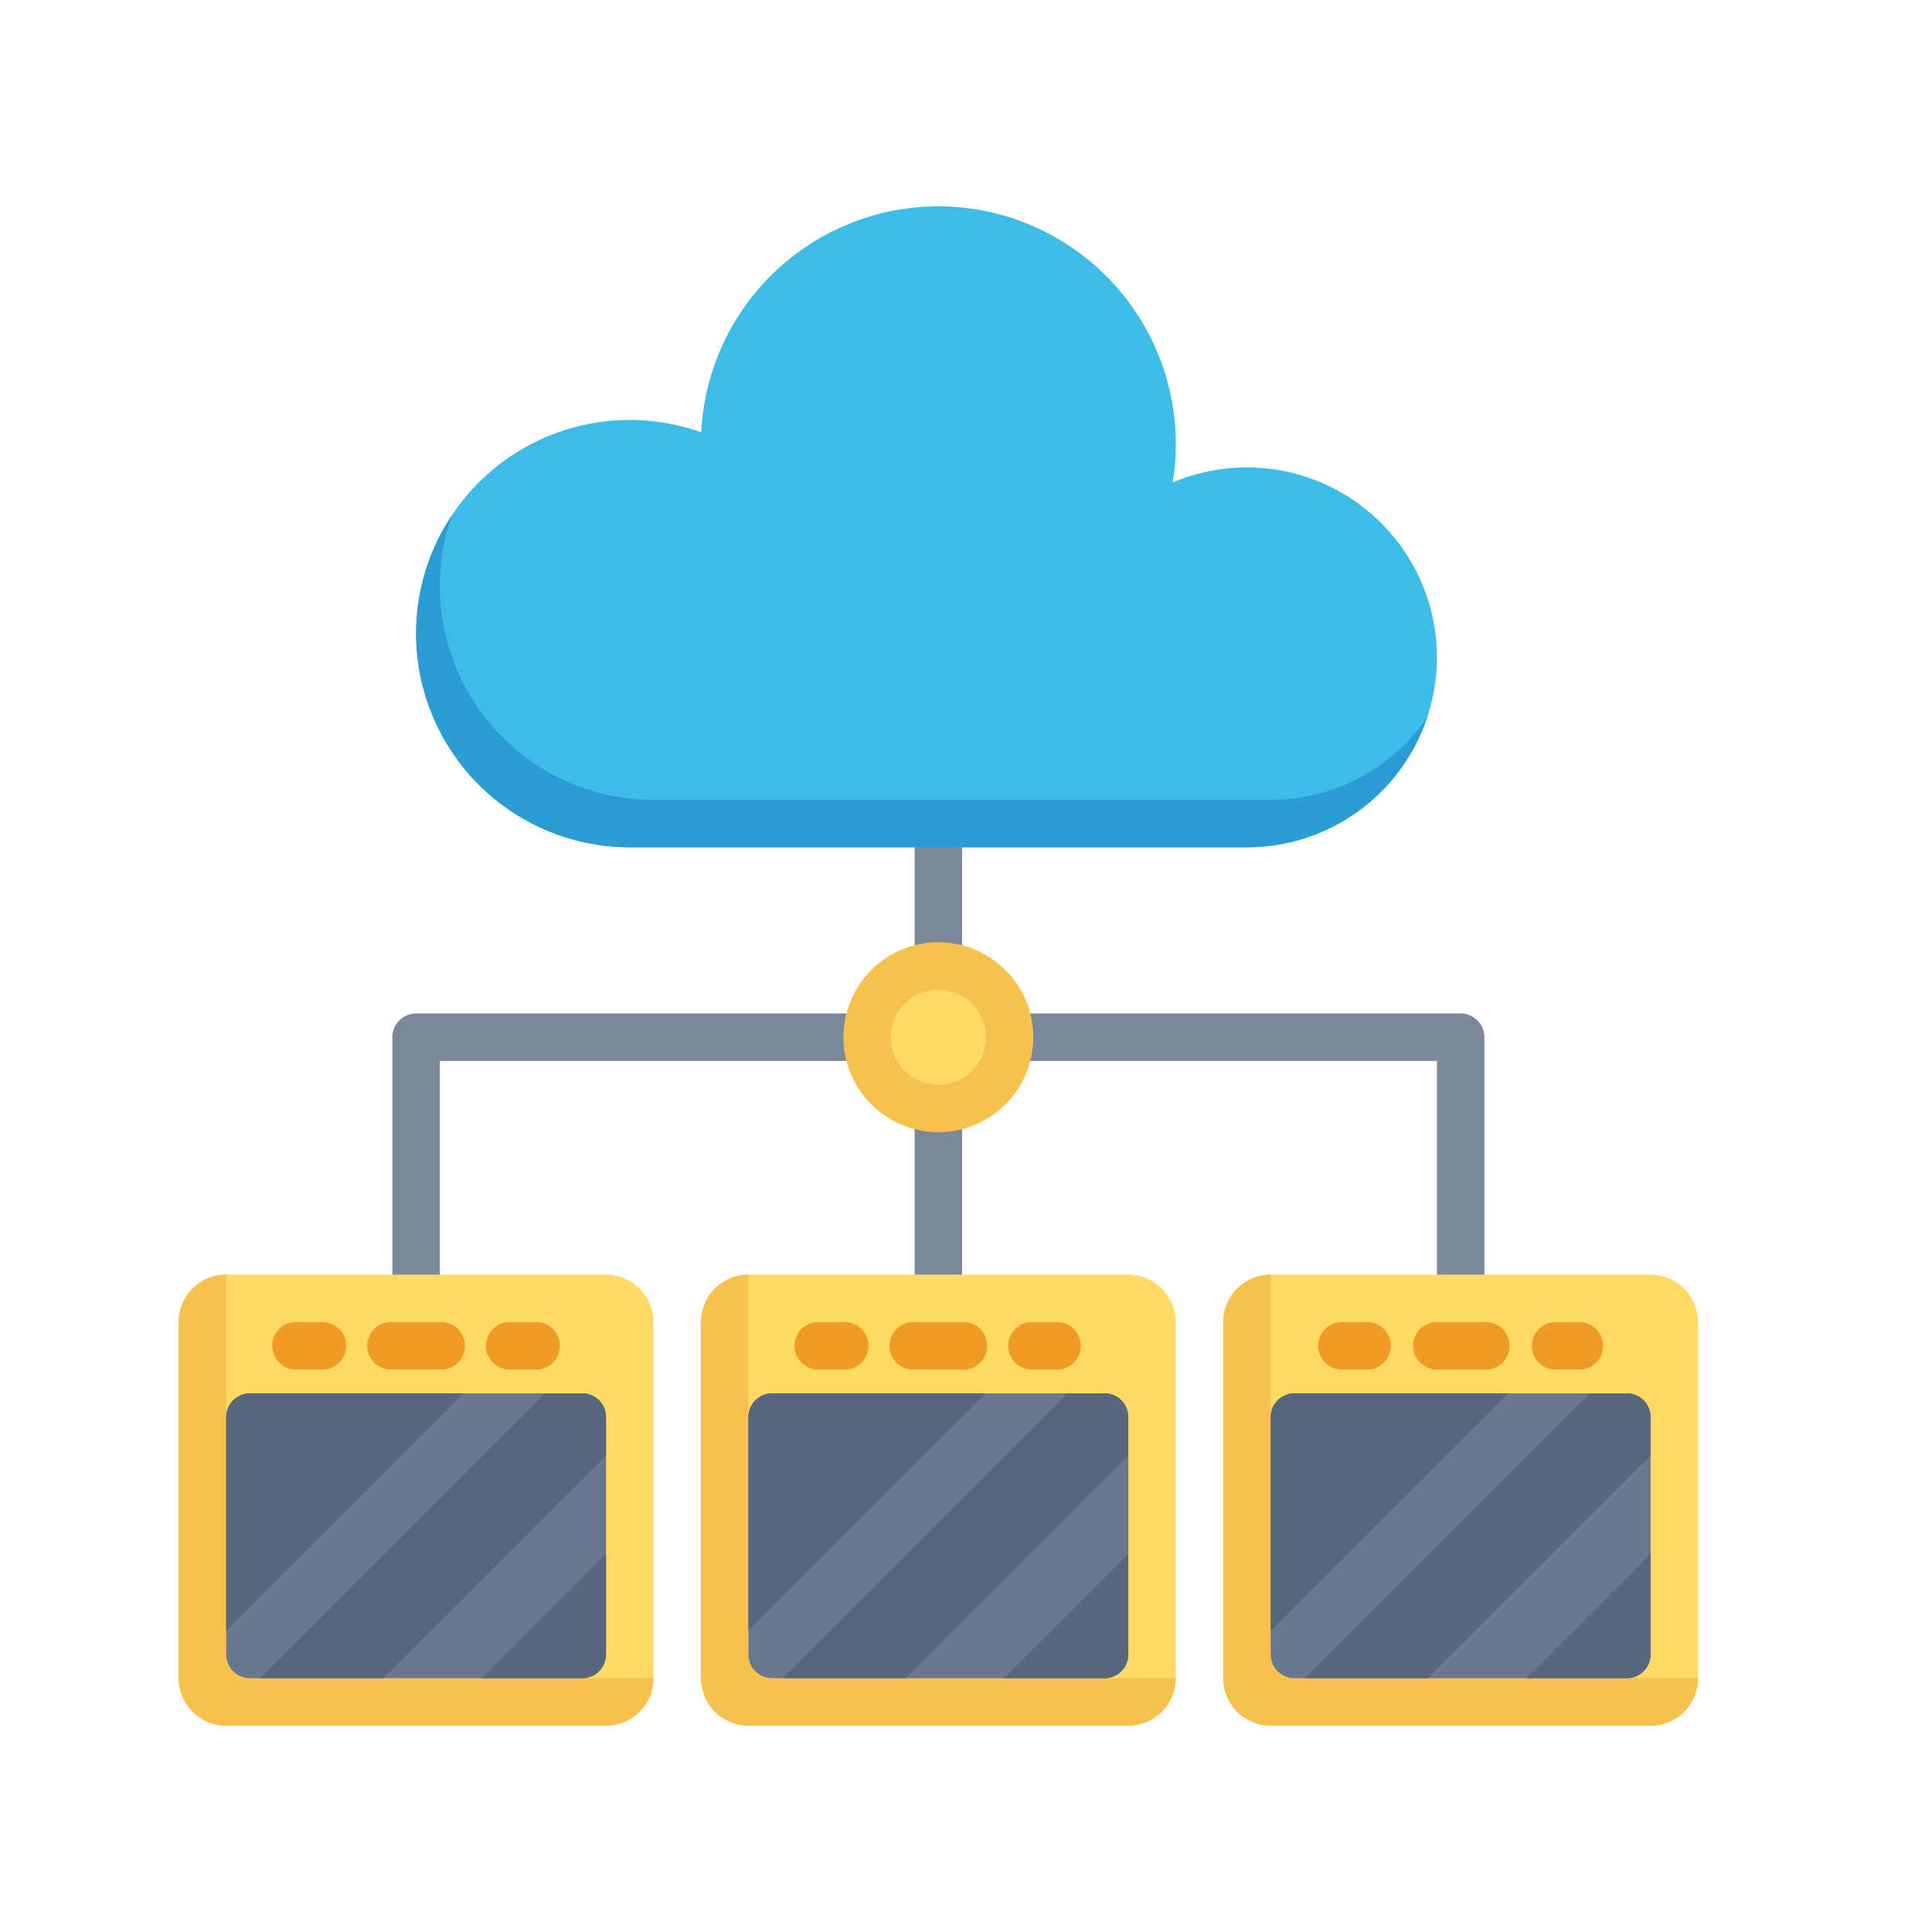 <svg xmlns="http://www.w3.org/2000/svg" width="512" height="512"><path fill="#7C899B" d="M387.09 268.58H254.97v-50.33a6.3 6.3 0 1 0-12.59 0v50.33H110.27a6.3 6.3 0 0 0-6.3 6.3v69.2a6.3 6.3 0 1 0 12.59 0v-62.91h125.82v62.9a6.3 6.3 0 1 0 12.59 0v-62.9H380.8v62.9a6.3 6.3 0 1 0 12.58 0v-69.2a6.3 6.3 0 0 0-6.3-6.29z"/><path fill="#3CBDE8" d="M330.46 123.88a50.2 50.2 0 0 0-19.7 4 62.99 62.99 0 0 0-62.08-73.2 62.99 62.99 0 0 0-62.85 59.88 56.62 56.62 0 1 0-18.94 109.98h163.57c27.76 0 50.34-22.57 50.34-50.33s-22.58-50.33-50.34-50.33z"/><path fill="#2C9DD4" d="M336.75 211.96H173.19a56.69 56.69 0 0 1-56.62-56.62 56.4 56.4 0 0 1 3.2-18.78 56.3 56.3 0 0 0-9.5 31.36 56.69 56.69 0 0 0 56.63 56.62h163.57a50.41 50.41 0 0 0 47.73-34.39 50.3 50.3 0 0 1-41.44 21.81z"/><path fill="#F7C14D" d="M248.68 249.7a25.2 25.2 0 0 0-25.17 25.17 25.2 25.2 0 0 0 25.17 25.17 25.2 25.2 0 0 0 25.16-25.17 25.2 25.2 0 0 0-25.16-25.16z"/><g fill="#FFDB66"><path d="M248.68 262.3a12.6 12.6 0 0 0-12.59 12.57 12.6 12.6 0 0 0 12.59 12.59 12.6 12.6 0 0 0 12.58-12.59 12.6 12.6 0 0 0-12.58-12.58zM160.6 337.79H59.94a12.6 12.6 0 0 0-12.59 12.58v94.37a12.6 12.6 0 0 0 12.59 12.58H160.6a12.6 12.6 0 0 0 12.58-12.58v-94.37a12.6 12.6 0 0 0-12.58-12.58z"/></g><path fill="#F7C14D" d="M59.94 438.45V337.79a12.6 12.6 0 0 0-12.59 12.58v94.37a12.6 12.6 0 0 0 12.59 12.58H160.6a12.6 12.6 0 0 0 12.58-12.58H66.23a6.29 6.29 0 0 1-6.3-6.29z"/><path fill="#69788D" d="M154.3 369.25H66.23a6.3 6.3 0 0 0-6.29 6.29v62.91a6.3 6.3 0 0 0 6.3 6.3h88.08a6.3 6.3 0 0 0 6.29-6.3v-62.91a6.3 6.3 0 0 0-6.3-6.3z"/><g fill="#56677E"><path d="M66.23 369.25a6.3 6.3 0 0 0-6.3 6.29v56.62l62.92-62.92H66.23zM154.3 369.25h-9.83l-75.5 75.5h32.64l58.99-58.99v-10.22a6.3 6.3 0 0 0-6.3-6.3zM127.57 444.74h26.73a6.3 6.3 0 0 0 6.3-6.29v-26.74l-33.03 33.03z"/></g><g fill="#F09B24"><path d="M116.56 362.95h-12.59a6.3 6.3 0 1 1 0-12.58h12.59a6.3 6.3 0 1 1 0 12.58zM141.72 362.95h-6.29a6.3 6.3 0 1 1 0-12.58h6.3a6.3 6.3 0 1 1 0 12.58zM85.1 362.95h-6.3a6.3 6.3 0 1 1 0-12.58h6.3a6.3 6.3 0 1 1 0 12.58z"/></g><path fill="#FFDB66" d="M299 337.79H198.35a12.6 12.6 0 0 0-12.58 12.58v94.37a12.6 12.6 0 0 0 12.59 12.58H299a12.6 12.6 0 0 0 12.58-12.58v-94.37a12.6 12.6 0 0 0-12.58-12.58z"/><path fill="#F7C14D" d="M198.34 438.45V337.79a12.6 12.6 0 0 0-12.58 12.58v94.37a12.6 12.6 0 0 0 12.59 12.58H299a12.6 12.6 0 0 0 12.58-12.58H204.64a6.3 6.3 0 0 1-6.3-6.29z"/><path fill="#69788D" d="M292.72 369.25h-88.08a6.3 6.3 0 0 0-6.3 6.29v62.91a6.3 6.3 0 0 0 6.3 6.3h88.08a6.3 6.3 0 0 0 6.29-6.3v-62.91a6.3 6.3 0 0 0-6.3-6.3z"/><g fill="#56677E"><path d="M204.64 369.25a6.3 6.3 0 0 0-6.3 6.29v56.62l62.92-62.92h-56.62zM292.72 369.25h-9.84l-75.5 75.5h32.65L299 385.75v-10.22a6.3 6.3 0 0 0-6.3-6.3zM265.98 444.74h26.74a6.3 6.3 0 0 0 6.29-6.29v-26.74l-33.03 33.03z"/></g><g fill="#F09B24"><path d="M254.97 362.95h-12.59a6.3 6.3 0 1 1 0-12.58h12.59a6.3 6.3 0 1 1 0 12.58zM280.13 362.95h-6.29a6.3 6.3 0 1 1 0-12.58h6.3a6.29 6.29 0 1 1 0 12.58zM223.51 362.95h-6.3a6.3 6.3 0 1 1 0-12.58h6.3a6.3 6.3 0 1 1 0 12.58z"/></g><path fill="#FFDB66" d="M437.42 337.79H336.75a12.6 12.6 0 0 0-12.58 12.58v94.37a12.6 12.6 0 0 0 12.58 12.58h100.67A12.6 12.6 0 0 0 450 444.74v-94.37a12.6 12.6 0 0 0-12.58-12.58z"/><path fill="#F7C14D" d="M336.75 438.45V337.79a12.6 12.6 0 0 0-12.58 12.58v94.37a12.6 12.6 0 0 0 12.58 12.58h100.67A12.6 12.6 0 0 0 450 444.74H343.05a6.29 6.29 0 0 1-6.3-6.29z"/><path fill="#69788D" d="M431.13 369.25h-88.08a6.29 6.29 0 0 0-6.3 6.29v62.91c0 3.48 2.82 6.3 6.3 6.3h88.08c3.47 0 6.29-2.83 6.29-6.3v-62.91a6.3 6.3 0 0 0-6.3-6.3z"/><g fill="#56677E"><path d="M343.05 369.25a6.29 6.29 0 0 0-6.3 6.29v56.62l62.92-62.92h-56.62zM431.13 369.25h-9.83l-75.5 75.5h32.64l58.98-58.99v-10.22a6.3 6.3 0 0 0-6.3-6.3zM404.39 444.74h26.74c3.47 0 6.29-2.82 6.29-6.29v-26.74l-33.03 33.03z"/></g><g fill="#F09B24"><path d="M393.38 362.95h-12.59a6.29 6.29 0 1 1 0-12.58h12.59a6.3 6.3 0 1 1 0 12.58zM418.54 362.95h-6.29a6.29 6.29 0 1 1 0-12.58h6.3a6.29 6.29 0 1 1 0 12.58zM361.92 362.95h-6.3a6.29 6.29 0 1 1 0-12.58h6.3a6.3 6.3 0 1 1 0 12.58z"/></g></svg>